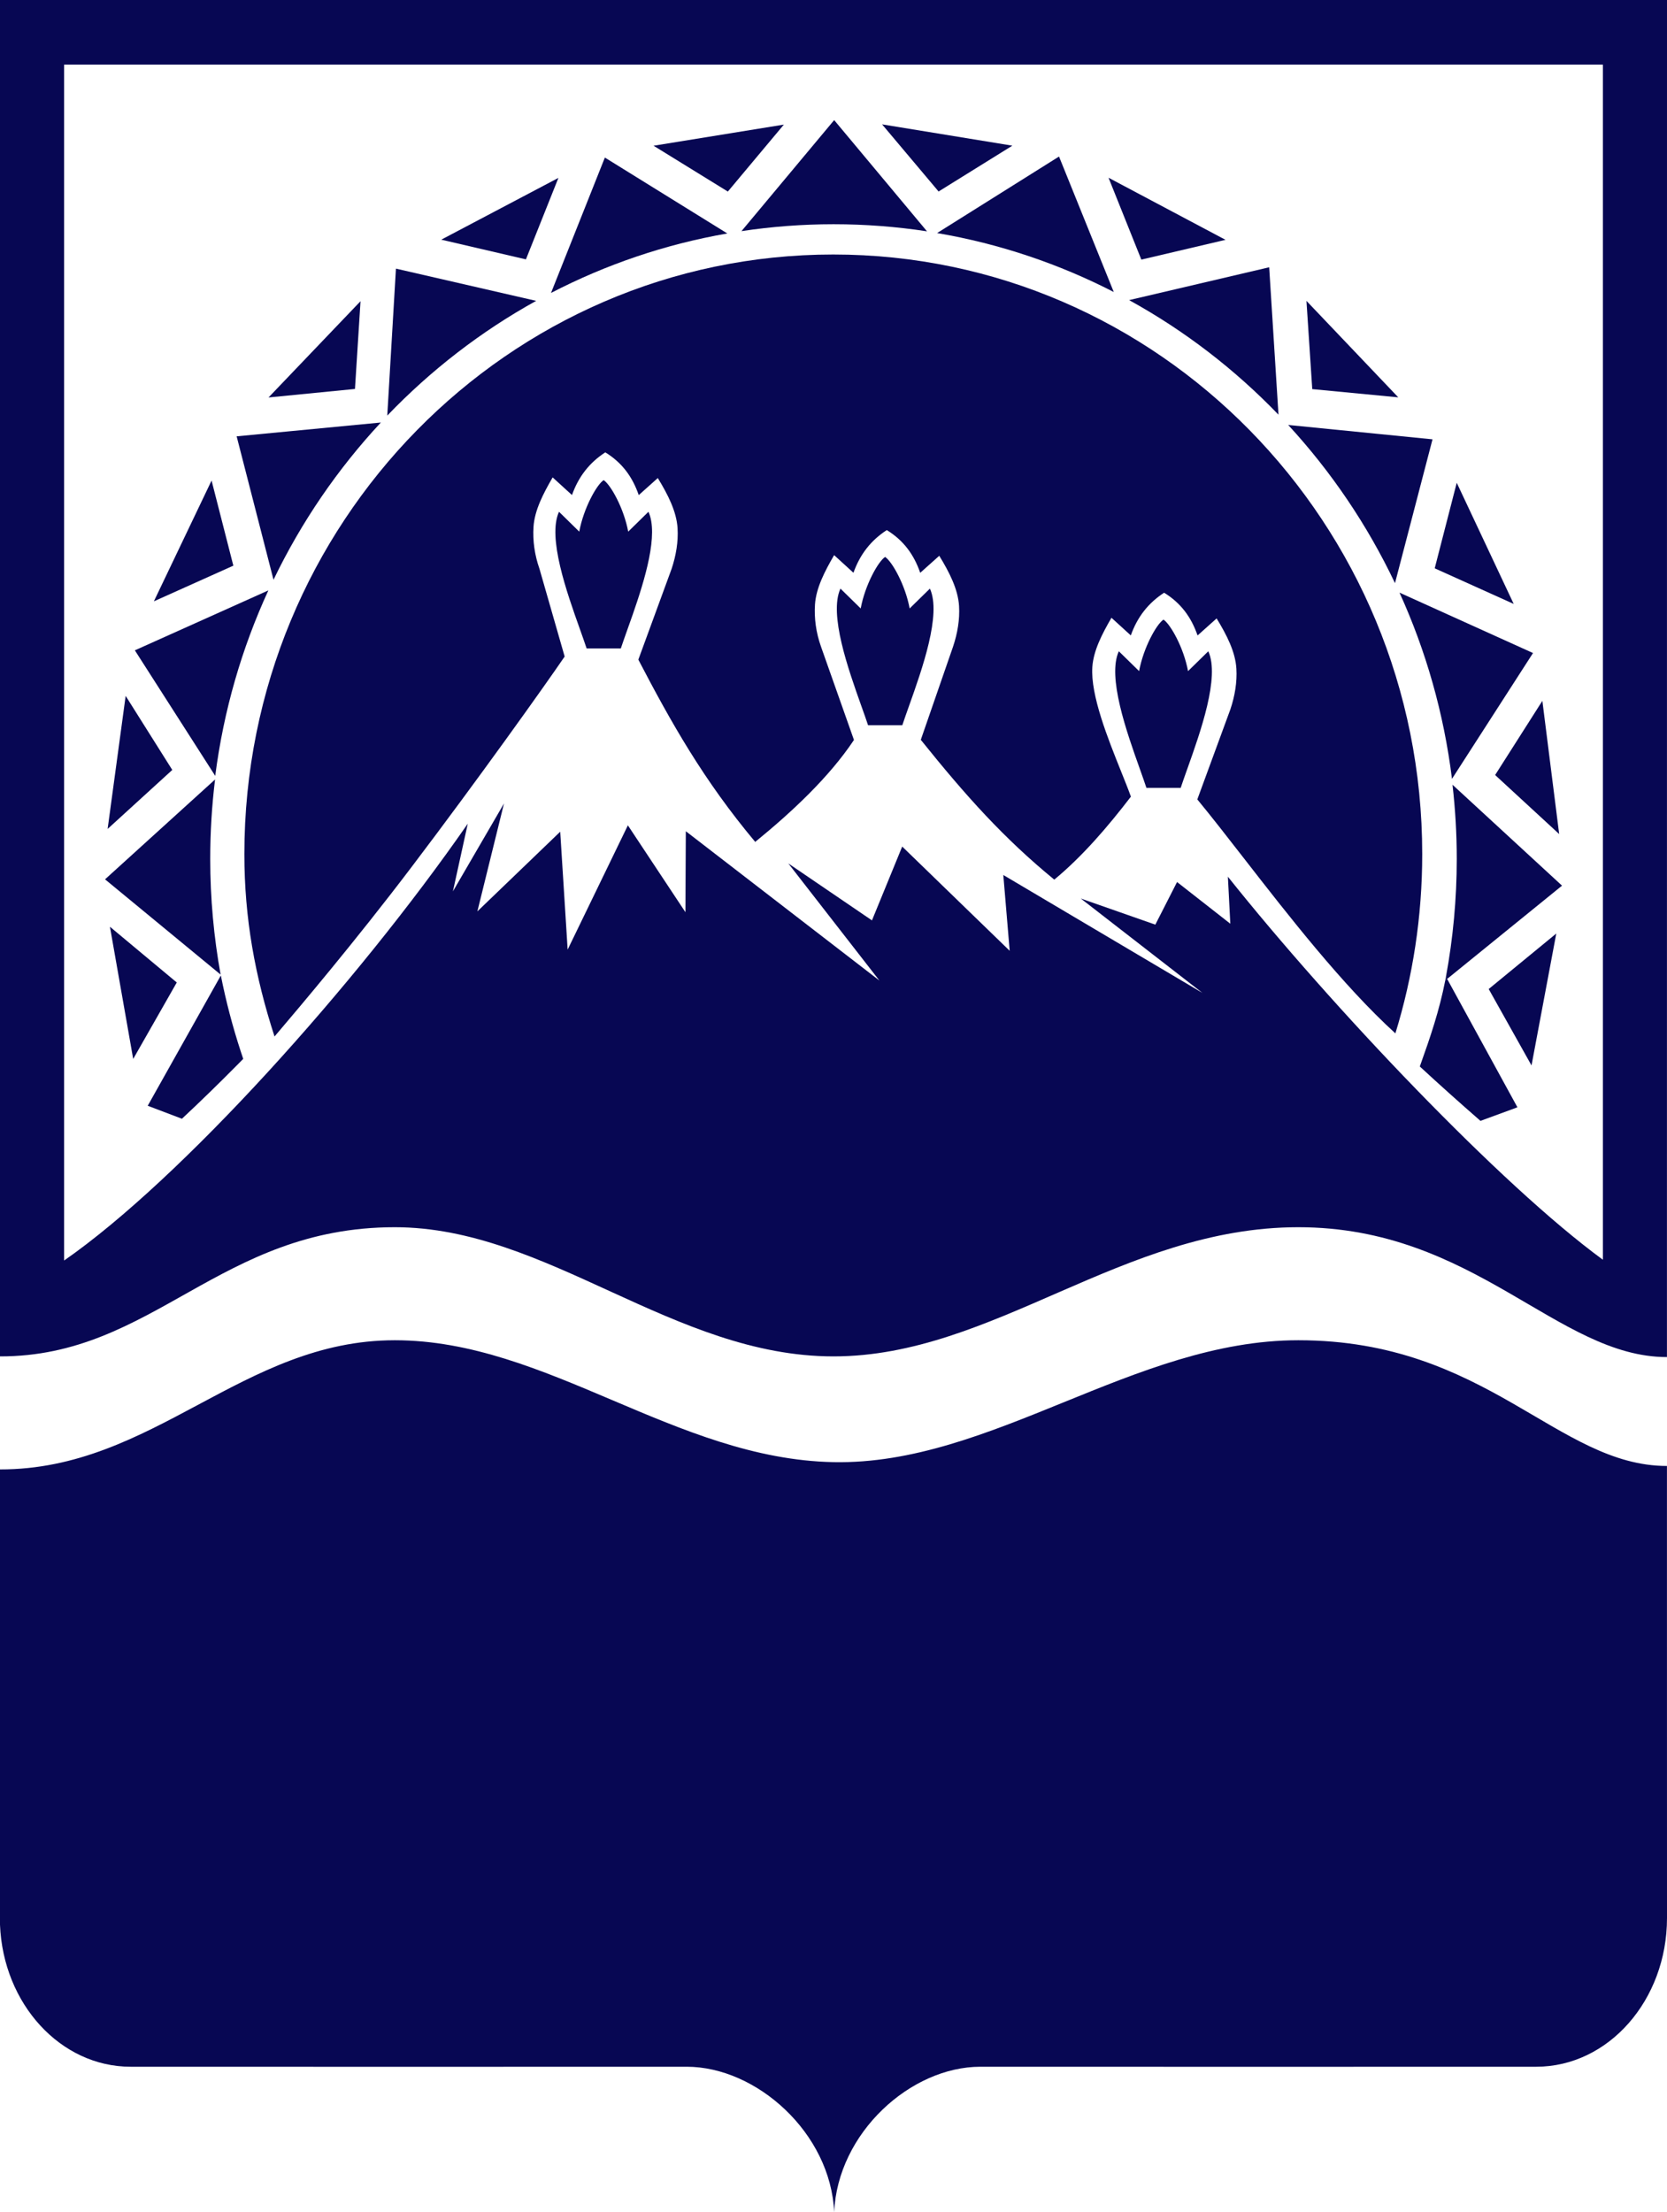 <?xml version="1.0" encoding="UTF-8"?> <svg xmlns="http://www.w3.org/2000/svg" width="98" height="130" viewBox="0 0 98 130" fill="none"><path fill-rule="evenodd" clip-rule="evenodd" d="M38.122 30.074L37.32 30.86C37.587 30.598 37.855 30.336 38.122 30.074ZM49.408 34.589L50.599 35.755C50.202 35.367 49.805 34.978 49.408 34.589ZM53.477 35.755L54.668 34.589C54.271 34.978 53.874 35.367 53.477 35.755Z" fill="#070753"></path><path d="M48.985 14.956C68.099 14.956 83.61 30.746 83.61 50.19C83.61 53.86 83.057 57.399 82.032 60.726C78.933 57.903 75.754 53.815 73.109 50.414C72.116 49.137 71.198 47.957 70.388 46.977L72.334 41.678C72.592 40.906 72.733 40.088 72.685 39.296C72.626 38.304 72.118 37.316 71.523 36.341L70.403 37.343C70.031 36.268 69.425 35.44 68.437 34.831C67.498 35.44 66.859 36.265 66.478 37.34L65.341 36.303C64.783 37.265 64.283 38.232 64.217 39.197C64.104 40.846 65.128 43.395 65.908 45.336L65.908 45.337C66.13 45.89 66.333 46.394 66.484 46.814C65.124 48.586 63.634 50.325 61.979 51.691C59.007 49.255 56.794 46.788 54.132 43.475L56.029 37.997C56.288 37.225 56.429 36.407 56.381 35.615C56.321 34.623 55.813 33.635 55.218 32.66L54.098 33.661C53.727 32.587 53.121 31.759 52.133 31.15C51.194 31.759 50.554 32.584 50.173 33.659L49.037 32.622C48.478 33.584 47.979 34.551 47.912 35.516C47.856 36.34 47.98 37.193 48.261 37.988L50.203 43.483C48.736 45.682 46.553 47.717 44.398 49.474C41.363 45.854 39.453 42.458 37.527 38.763L39.482 33.429C39.74 32.657 39.881 31.839 39.833 31.047C39.774 30.056 39.266 29.067 38.671 28.092L37.551 29.094C37.179 28.019 36.574 27.192 35.585 26.582C34.646 27.191 34.007 28.016 33.626 29.091L32.489 28.054C31.931 29.016 31.431 29.983 31.365 30.948C31.309 31.772 31.433 32.625 31.713 33.42L33.195 38.581C32.029 40.291 28.114 45.786 24.172 50.981C20.843 55.369 17.546 59.252 16.294 60.726L16.139 60.91C14.992 57.373 14.366 53.961 14.366 50.19C14.366 30.746 29.882 14.956 48.985 14.956Z" fill="#070753"></path><path fill-rule="evenodd" clip-rule="evenodd" d="M85.075 57.526L85.005 57.398C84.992 57.471 84.978 57.543 84.964 57.616L85.075 57.526Z" fill="#070753"></path><path d="M10.695 65.743L8.684 64.98L12.983 57.323C13.283 58.832 13.676 60.339 14.169 61.835C14.211 61.965 14.255 62.094 14.299 62.223C14.222 62.301 14.146 62.379 14.069 62.457L14.065 62.461L13.948 62.579C12.887 63.652 11.803 64.71 10.695 65.743Z" fill="#070753"></path><path d="M7.83 62.229L6.463 54.46L10.392 57.735L7.83 62.229Z" fill="#070753"></path><path d="M12.969 57.271L6.175 51.674L12.643 45.806C12.456 47.334 12.359 48.889 12.359 50.468C12.359 52.792 12.57 55.065 12.969 57.271Z" fill="#070753"></path><path d="M6.327 48.712L7.387 40.894L10.128 45.245L6.327 48.712Z" fill="#070753"></path><path d="M12.653 45.594L7.928 38.217L15.776 34.695C14.219 38.082 13.147 41.745 12.653 45.594Z" fill="#070753"></path><path d="M9.046 35.337L12.438 28.239L13.718 33.241L9.046 35.337Z" fill="#070753"></path><path d="M16.079 34.069L13.912 25.641L22.39 24.829C19.855 27.552 17.72 30.665 16.079 34.069Z" fill="#070753"></path><path d="M15.786 23.357L21.195 17.7L20.868 22.857L15.786 23.357Z" fill="#070753"></path><path d="M22.767 24.422L23.277 15.786L31.519 17.68C28.274 19.474 25.326 21.755 22.767 24.422Z" fill="#070753"></path><path d="M25.941 14.084L32.828 10.454L30.918 15.242L25.941 14.084Z" fill="#070753"></path><path d="M32.393 17.215L35.559 9.259L42.757 13.719C39.087 14.358 35.604 15.552 32.393 17.215Z" fill="#070753"></path><path d="M38.422 8.564L46.082 7.322L42.789 11.257L38.422 8.564Z" fill="#070753"></path><path d="M43.59 13.583L49.039 7.058L54.497 13.594C52.706 13.32 50.873 13.177 49.006 13.177C47.166 13.177 45.358 13.317 43.59 13.583Z" fill="#070753"></path><path d="M51.856 7.308L59.514 8.56L55.178 11.253L51.856 7.308Z" fill="#070753"></path><path d="M55.09 13.696L62.258 9.199L65.476 17.159C62.257 15.506 58.766 14.323 55.09 13.696Z" fill="#070753"></path><path d="M65.169 10.445L72.046 14.094L67.097 15.256L65.169 10.445Z" fill="#070753"></path><path d="M66.378 17.636L74.613 15.706L75.16 24.369C72.591 21.702 69.633 19.425 66.378 17.636Z" fill="#070753"></path><path d="M76.804 17.681L82.202 23.35L77.145 22.866L76.804 17.681Z" fill="#070753"></path><path d="M75.731 24.973L84.215 25.817L82.009 34.269C80.383 30.846 78.258 27.715 75.731 24.973Z" fill="#070753"></path><path d="M85.639 28.37L88.988 35.49L84.344 33.397L85.639 28.37Z" fill="#070753"></path><path d="M82.274 34.826L90.123 38.375L85.359 45.77C84.881 41.907 83.823 38.228 82.274 34.826Z" fill="#070753"></path><path d="M90.673 41.185L91.661 49.013L87.896 45.544L90.673 41.185Z" fill="#070753"></path><path d="M91.829 52.045L85.39 46.115C85.553 47.543 85.64 48.996 85.64 50.468C85.64 52.837 85.42 55.153 85.005 57.398L85.075 57.526L91.829 52.045Z" fill="#070753"></path><path d="M91.491 54.858L90.035 62.61L87.518 58.12L91.491 54.858Z" fill="#070753"></path><path d="M87.034 65.868L89.207 65.07L85.075 57.526L84.964 57.616C84.607 59.417 84.102 60.897 83.468 62.672C84.641 63.756 85.832 64.82 87.034 65.868Z" fill="#070753"></path><path d="M98 112.71C98 117.537 94.557 121.451 90.312 121.451C79.494 121.451 68.518 121.461 57.634 121.451C53.531 121.451 49.24 125.343 49.039 130C48.837 125.343 44.474 121.451 40.371 121.451C29.488 121.461 18.498 121.451 7.679 121.451C3.552 121.451 0.184 117.751 5.03246e-05 113.109L0 86.35C9.026 86.363 14.254 78.759 23.21 78.759C32.167 78.759 39.708 85.74 49 85.922C58.292 86.104 66.666 78.759 76.327 78.759C87.412 78.759 91.552 86.147 97.997 86.147C97.997 93.364 98 105.493 98 112.71Z" fill="#070753"></path><path d="M35.487 28.215C35.083 28.477 34.313 29.849 34.053 31.241L33.662 30.858C33.395 30.597 33.128 30.335 32.862 30.074C32.173 31.587 33.318 34.803 34.096 36.985C34.244 37.402 34.379 37.782 34.486 38.104H36.498C36.604 37.782 36.74 37.402 36.888 36.985C36.985 36.712 37.088 36.423 37.193 36.124C37.923 34.025 38.725 31.398 38.122 30.074C37.855 30.336 37.587 30.598 37.32 30.86L36.931 31.241C36.671 29.849 35.892 28.477 35.487 28.215Z" fill="#070753"></path><path d="M52.034 32.729C51.629 32.992 50.859 34.363 50.599 35.755C50.202 35.367 49.805 34.978 49.408 34.589C48.719 36.102 49.865 39.319 50.642 41.502C50.791 41.918 50.926 42.297 51.032 42.619H53.045C53.151 42.297 53.286 41.918 53.434 41.501C54.212 39.319 55.358 36.102 54.668 34.589C54.271 34.978 53.874 35.367 53.477 35.755C53.218 34.363 52.439 32.992 52.034 32.729Z" fill="#070753"></path><path d="M68.399 36.412C67.994 36.674 67.225 38.045 66.965 39.438C66.697 39.176 66.429 38.913 66.162 38.651L65.773 38.271C65.084 39.784 66.23 43.001 67.008 45.183C67.156 45.6 67.291 45.979 67.397 46.301H69.41C69.516 45.979 69.651 45.601 69.799 45.184L69.8 45.183C70.577 43.001 71.723 39.784 71.034 38.271L70.641 38.656C70.375 38.916 70.109 39.177 69.843 39.438C69.583 38.045 68.804 36.674 68.399 36.412Z" fill="#070753"></path><path fill-rule="evenodd" clip-rule="evenodd" d="M98 0H5.03246e-05L0 79.708C9.026 79.721 12.895 72.117 23.21 72.117C32.167 72.117 39.577 79.708 49 79.708C58.423 79.708 65.962 72.117 76.327 72.117C86.692 72.117 91.552 79.748 97.997 79.748L98 0ZM26.626 52.381L27.5 48.402C20.93 57.871 10.627 69.312 3.769 74.074V3.796H94.231V74.028C88.229 69.641 78.316 59.204 72.185 51.519L72.328 54.282L69.197 51.832L67.92 54.336L63.537 52.801L70.691 58.35L58.983 51.419L59.358 55.873L53.039 49.748L51.261 54.086L46.343 50.738L51.698 57.621L40.318 48.847L40.295 53.605L36.912 48.501L33.371 55.803L32.934 48.875L28.064 53.557L29.629 47.216L26.626 52.381Z" fill="#070753"></path></svg> 